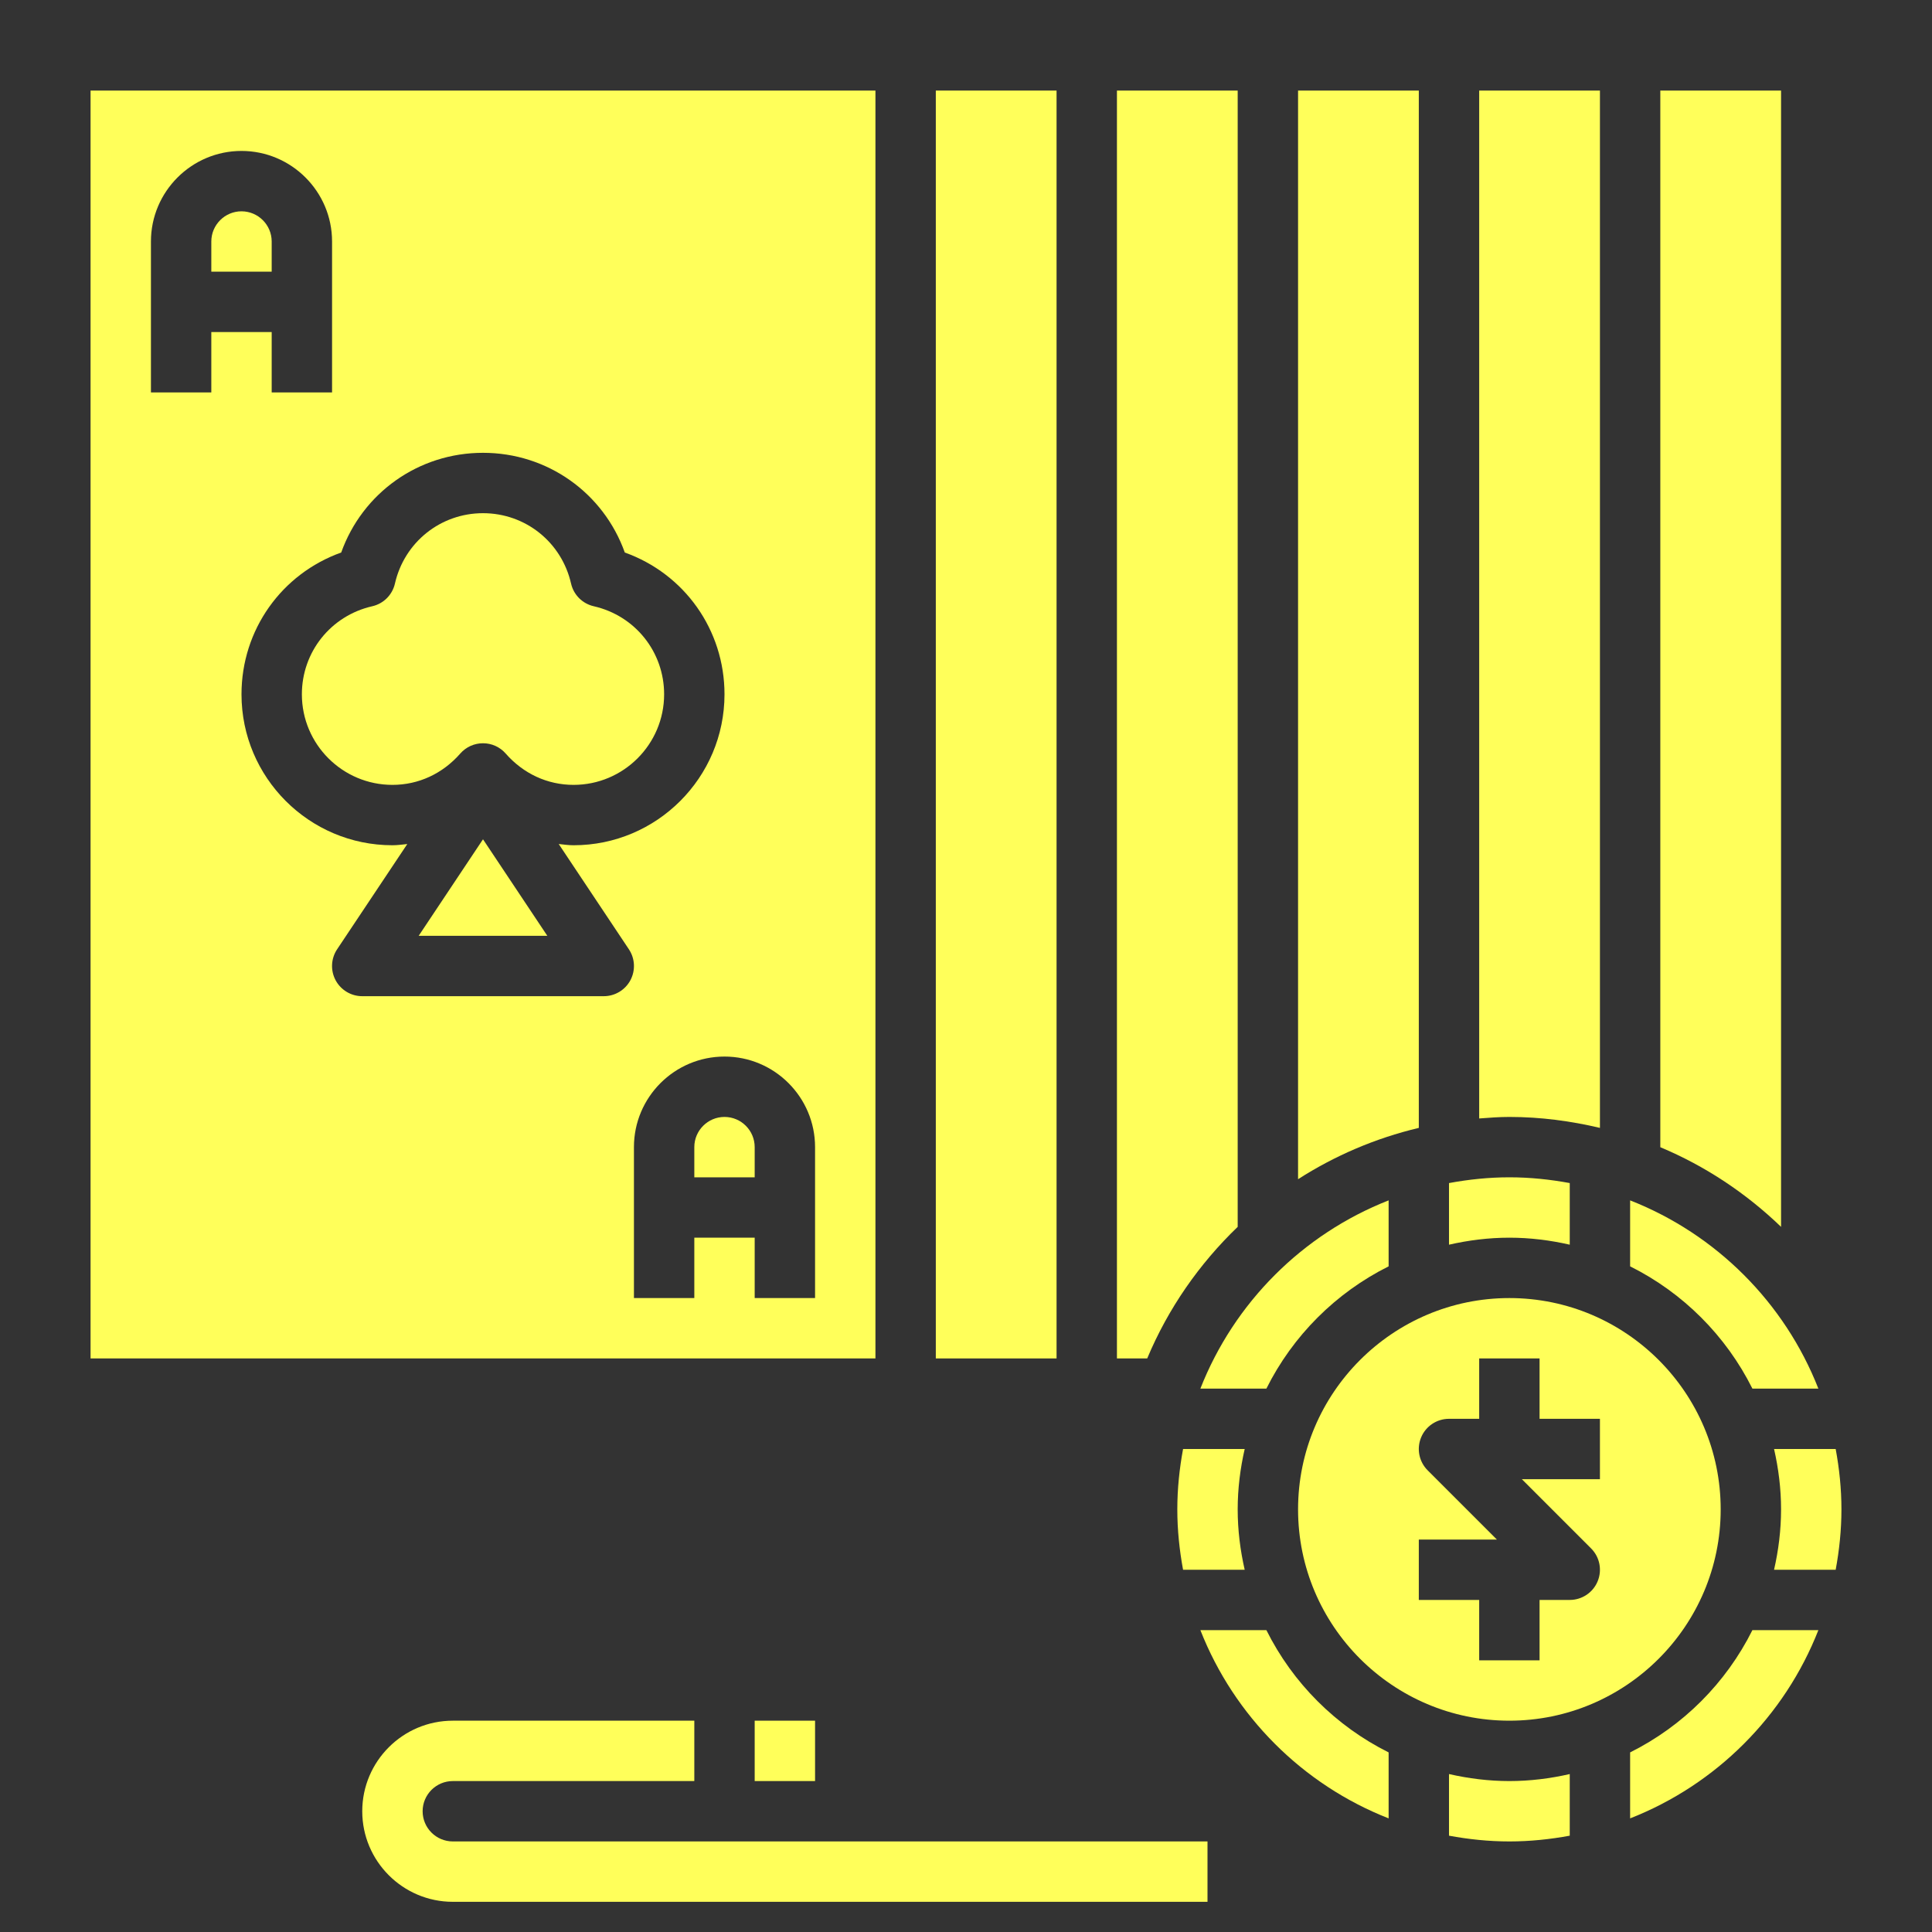 <?xml version="1.0" encoding="UTF-8"?>
<svg xmlns="http://www.w3.org/2000/svg" width="48" height="48" viewBox="0 0 48 48" fill="none">
  <rect x="0" y="0" width="48" height="48" fill="#333333" stroke="none"/>
  <path d="M29.393 36C29.303 36.487 29.25 36.987 29.25 37.5C29.25 38.013 29.303 38.513 29.393 39H30.924C30.814 38.517 30.75 38.016 30.75 37.5C30.75 36.984 30.814 36.483 30.924 36H29.393Z" fill="#FFFF5A"></path>
  <path d="M35.25 2.25H32.25V29.297C33.159 28.714 34.169 28.279 35.25 28.022V2.25Z" fill="#FFFF5A"></path>
  <path d="M31.463 34.5C32.118 33.186 33.187 32.118 34.5 31.462V29.823C32.363 30.662 30.662 32.363 29.823 34.5H31.463Z" fill="#FFFF5A"></path>
  <path d="M6.75 6C6.75 5.587 6.413 5.25 6 5.25C5.587 5.25 5.25 5.587 5.25 6V6.75H6.75V6Z" fill="#FFFF5A"></path>
  <path d="M23.25 2.25H26.25V33.75H23.25V2.25Z" fill="#FFFF5A"></path>
  <path d="M39.75 28.022V2.25H36.75V27.788C36.998 27.769 37.246 27.75 37.5 27.75C38.276 27.75 39.026 27.851 39.75 28.022Z" fill="#FFFF5A"></path>
  <path d="M44.25 2.25H41.25V28.502C42.373 28.972 43.386 29.649 44.25 30.481V2.25Z" fill="#FFFF5A"></path>
  <path d="M43.538 34.5H45.177C44.339 32.363 42.637 30.662 40.5 29.823V31.462C41.814 32.118 42.882 33.186 43.538 34.5Z" fill="#FFFF5A"></path>
  <path d="M12 18.466C12.217 18.466 12.422 18.559 12.564 18.722C13.004 19.223 13.602 19.5 14.25 19.5C15.491 19.5 16.5 18.491 16.5 17.25C16.5 16.197 15.781 15.297 14.752 15.062C14.471 14.998 14.252 14.78 14.188 14.499C13.953 13.469 13.053 12.75 12 12.75C10.947 12.75 10.047 13.469 9.812 14.498C9.748 14.779 9.53 14.998 9.249 15.062C8.219 15.297 7.5 16.197 7.5 17.25C7.5 18.491 8.509 19.5 9.75 19.5C10.398 19.5 10.996 19.223 11.436 18.721C11.578 18.559 11.783 18.466 12 18.466Z" fill="#FFFF5A"></path>
  <path d="M39 30.924V29.393C38.513 29.303 38.013 29.25 37.5 29.25C36.987 29.25 36.487 29.303 36 29.393V30.924C36.483 30.814 36.984 30.75 37.5 30.75C38.016 30.75 38.517 30.814 39 30.924Z" fill="#FFFF5A"></path>
  <path d="M37.5 32.25C34.605 32.25 32.25 34.606 32.25 37.5C32.25 40.394 34.605 42.75 37.5 42.75C40.395 42.75 42.75 40.394 42.75 37.5C42.75 34.606 40.395 32.25 37.5 32.25ZM39.75 36.75H37.81L39.53 38.47C39.745 38.684 39.809 39.007 39.693 39.287C39.577 39.568 39.303 39.75 39 39.75H38.25V41.25H36.75V39.75H35.25V38.25H37.19L35.47 36.53C35.255 36.316 35.191 35.993 35.307 35.713C35.423 35.432 35.697 35.25 36 35.25H36.75V33.75H38.25V35.25H39.75V36.75Z" fill="#FFFF5A"></path>
  <path d="M30.75 30.481V2.25H27.75V33.75H28.502C29.022 32.508 29.794 31.4 30.75 30.481Z" fill="#FFFF5A"></path>
  <path d="M36 44.076V45.607C36.487 45.697 36.987 45.75 37.5 45.75C38.013 45.75 38.513 45.697 39 45.607V44.076C38.517 44.186 38.016 44.25 37.5 44.25C36.984 44.25 36.483 44.186 36 44.076Z" fill="#FFFF5A"></path>
  <path d="M31.463 40.5H29.823C30.662 42.637 32.363 44.339 34.5 45.177V43.538C33.186 42.882 32.118 41.814 31.463 40.5Z" fill="#FFFF5A"></path>
  <path d="M40.5 43.538V45.177C42.637 44.339 44.339 42.637 45.177 40.5H43.538C42.882 41.814 41.814 42.882 40.5 43.538Z" fill="#FFFF5A"></path>
  <path d="M45.607 36H44.076C44.186 36.483 44.25 36.984 44.25 37.5C44.25 38.016 44.186 38.517 44.076 39H45.607C45.697 38.513 45.75 38.013 45.75 37.5C45.75 36.987 45.697 36.487 45.607 36Z" fill="#FFFF5A"></path>
  <path d="M21.75 2.25H2.25V33.75H21.75V2.25ZM5.25 9.75H3.75V6C3.75 4.76 4.76 3.75 6 3.75C7.24 3.75 8.25 4.76 8.25 6V9.75H6.75V8.25H5.25V9.75ZM15.662 24.354C15.531 24.598 15.277 24.75 15 24.75H9C8.723 24.75 8.469 24.598 8.338 24.354C8.208 24.11 8.222 23.814 8.376 23.584L10.119 20.97C9.996 20.982 9.874 21 9.75 21C7.682 21 6 19.318 6 17.25C6 15.646 6.998 14.256 8.477 13.727C9.006 12.248 10.396 11.25 12 11.25C13.604 11.25 14.994 12.248 15.523 13.727C17.002 14.256 18 15.646 18 17.25C18 19.318 16.318 21 14.25 21C14.126 21 14.004 20.982 13.881 20.969L15.624 23.584C15.778 23.814 15.792 24.11 15.662 24.354ZM20.25 32.25H18.75V30.75H17.25V32.25H15.75V28.5C15.75 27.259 16.759 26.25 18 26.25C19.241 26.25 20.25 27.259 20.25 28.5V32.25Z" fill="#FFFF5A"></path>
  <path d="M18 27.75C17.587 27.75 17.25 28.086 17.25 28.5V29.25H18.75V28.5C18.75 28.086 18.413 27.75 18 27.75Z" fill="#FFFF5A"></path>
  <path d="M10.402 23.25H13.598L12 20.852L10.402 23.25Z" fill="#FFFF5A"></path>
  <path d="M10.5 45C10.5 44.586 10.837 44.25 11.25 44.25H17.25V42.75H11.25C10.009 42.75 9 43.76 9 45C9 46.24 10.009 47.25 11.25 47.25H30V45.75H11.25C10.837 45.75 10.5 45.414 10.5 45Z" fill="#FFFF5A"></path>
  <path d="M18.75 42.75H20.25V44.25H18.75V42.75Z" fill="#FFFF5A"></path>
</svg>
